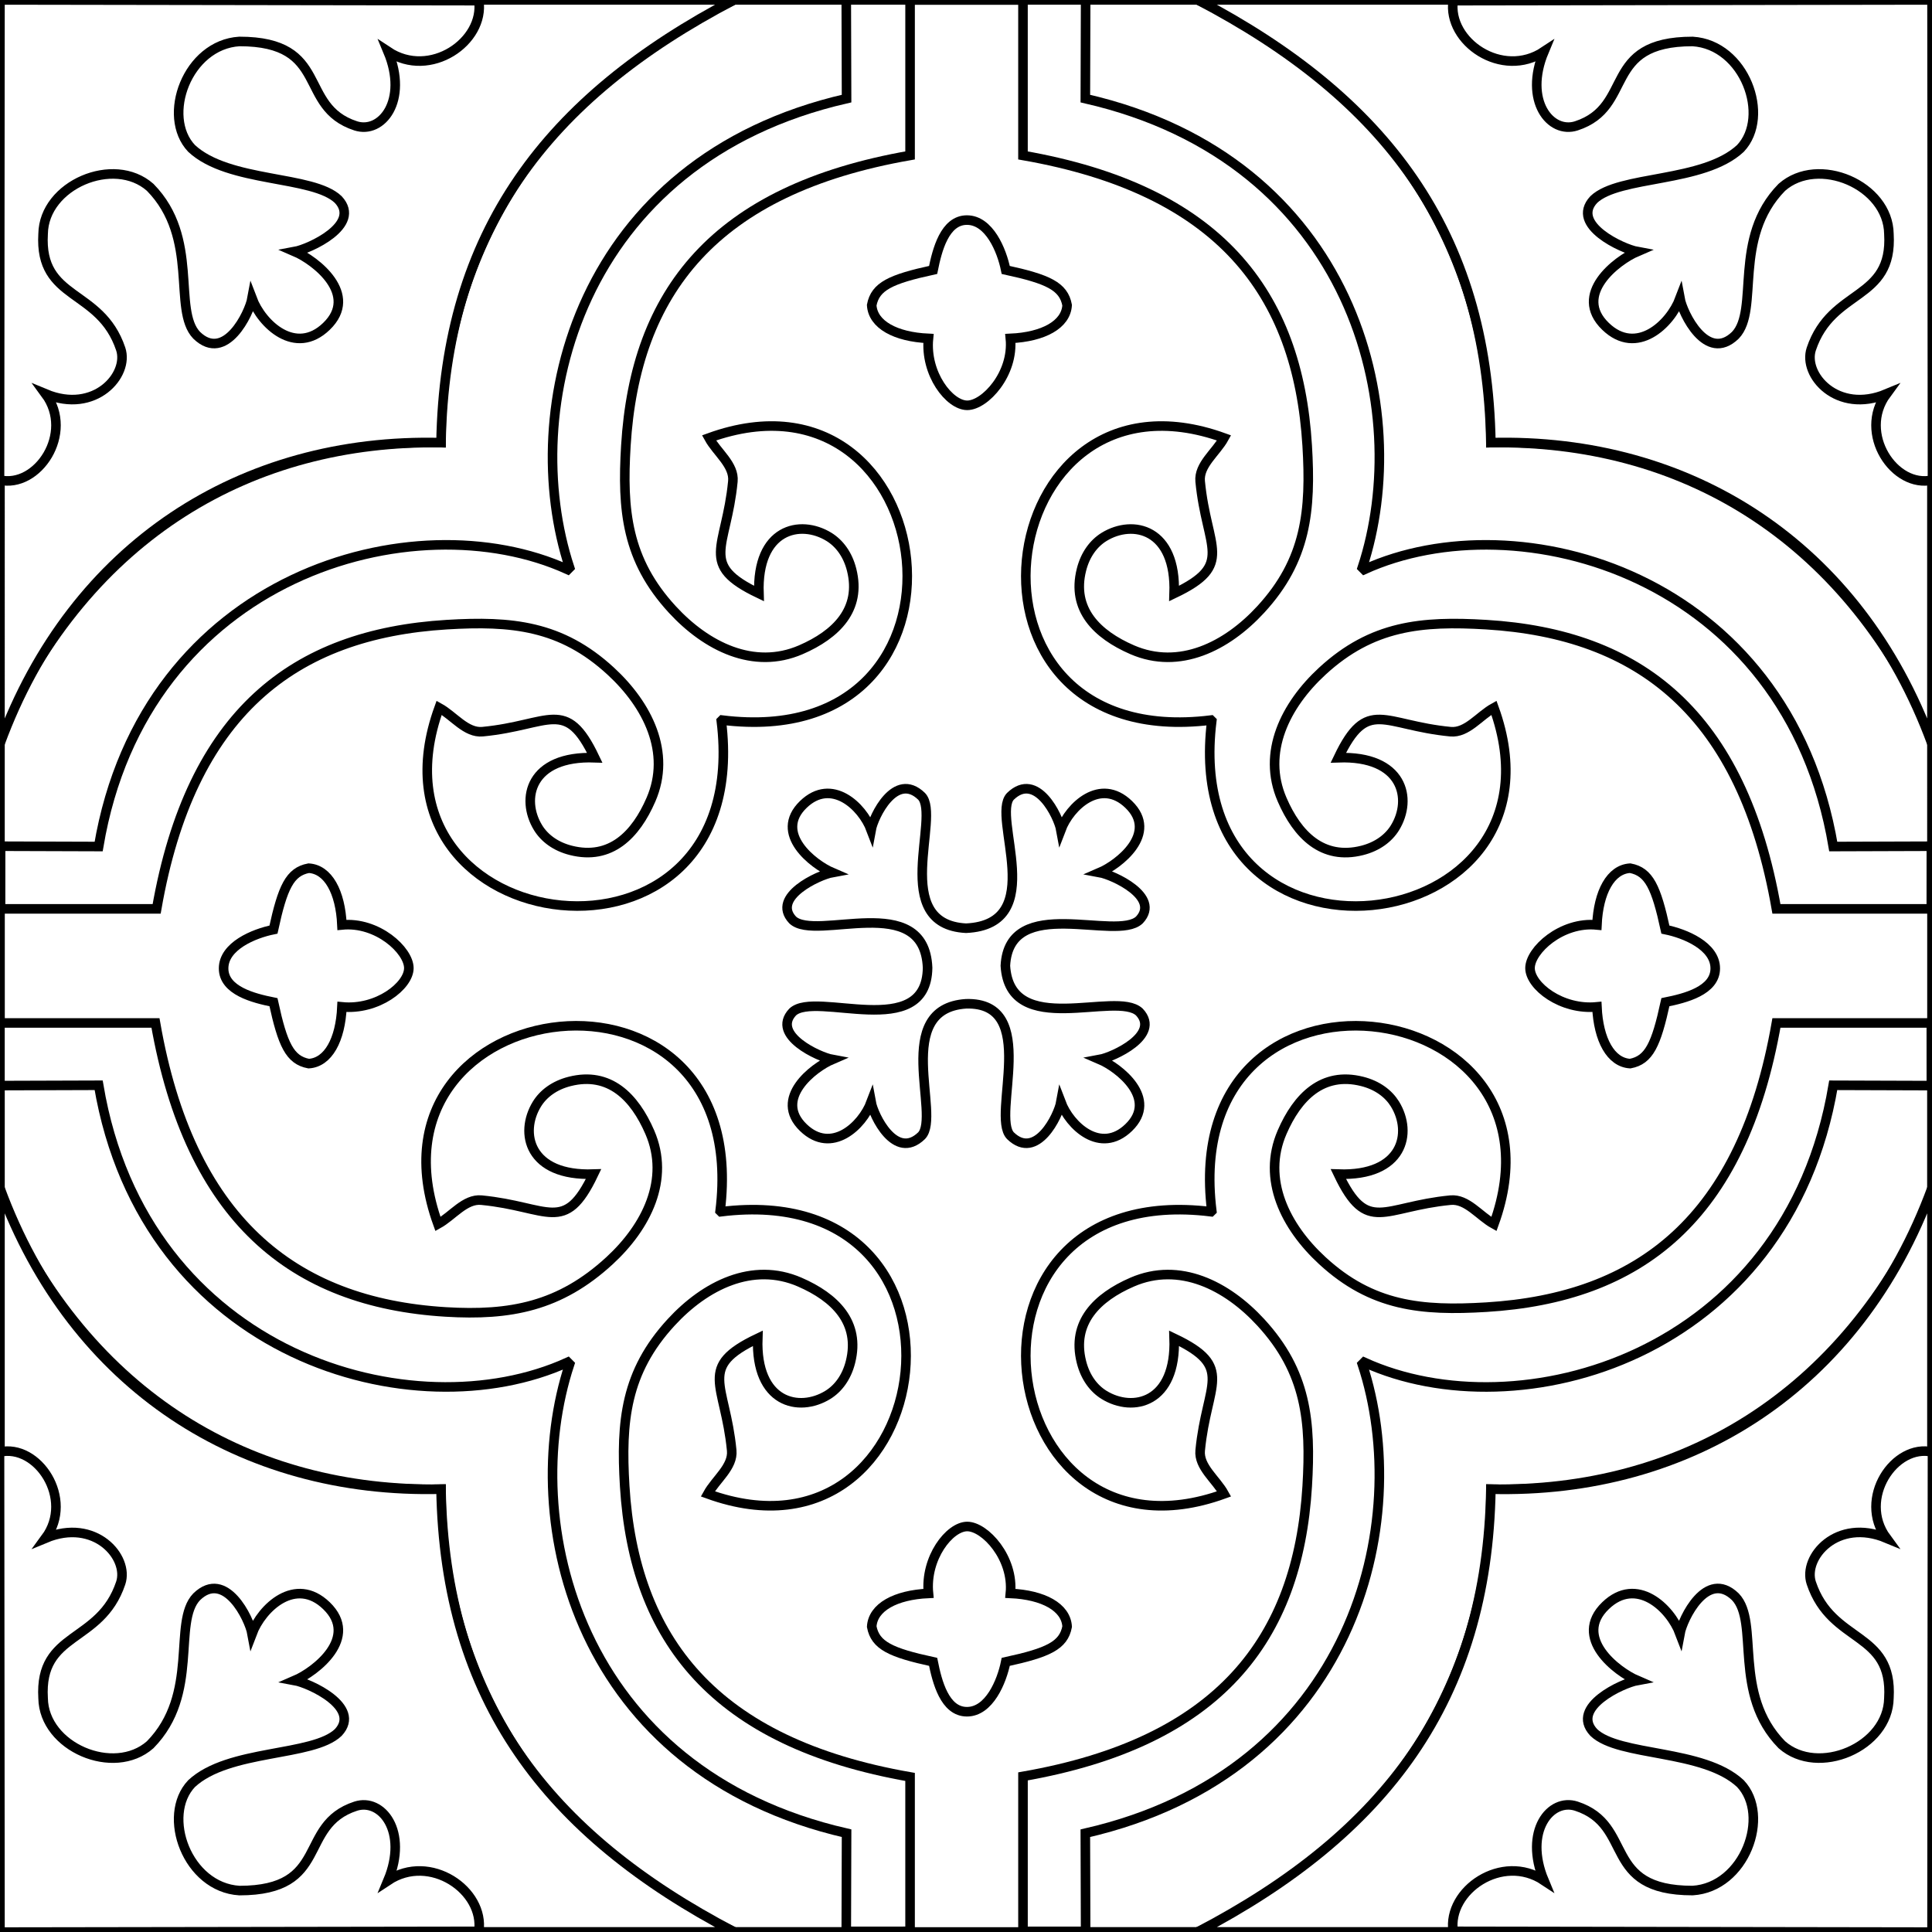 <?xml version="1.0" encoding="utf-8"?>
<!-- Generator: Adobe Illustrator 16.0.0, SVG Export Plug-In . SVG Version: 6.00 Build 0)  -->
<!DOCTYPE svg PUBLIC "-//W3C//DTD SVG 1.1//EN" "http://www.w3.org/Graphics/SVG/1.1/DTD/svg11.dtd">
<svg version="1.1" id="Capa_1" xmlns="http://www.w3.org/2000/svg" xmlns:xlink="http://www.w3.org/1999/xlink" x="0px" y="0px"
	 width="404px" height="404px" viewBox="0 0 404 404" enable-background="new 0 0 404 404" xml:space="preserve">
<rect x="0" y="0" width="404" height="404" fill="#808080" stroke="none"/>
<g id="areacolor">
	<rect x="0.003" y="0.004" fill="#FFFFFF" stroke="#000000" stroke-width="2" width="403.994" height="403.992"/>
	<path fill="#FFFFFF" stroke="#000000" stroke-width="2" d="M195.126,56.445c-8.881,1.929-12.09,3.421-12.843,7.368
		c0.237,4.062,4.965,6.639,11.867,6.953c-0.74,7.413,4.403,13.988,8.104,13.989c3.704,0.001,9.77-6.576,9.027-13.988
		c6.904-0.315,11.633-2.895,11.867-6.953c-0.75-3.948-3.961-5.44-12.84-7.368c-0.832-4.138-3.455-10.424-8.114-10.425
		C197.536,46.021,195.959,52.309,195.126,56.445z"/>
	<path fill="#FFFFFF" stroke="#000000" stroke-width="2" d="M0.235-0.02h190.071V32.5c-40.996,7.159-57.472,28.658-59.429,60.673
		c-0.825,13.544,0.164,23.903,9.712,34.274c7.105,7.719,17.009,12.698,26.873,8.422c7.366-3.194,12.709-8.438,10.623-16.724
		c-0.811-3.229-2.582-5.542-4.731-6.873c-6.046-3.73-15.134-1.691-14.653,11.835c-12.713-6.063-6.808-9.32-5.45-23.452
		c0.33-3.438-3.331-6.054-4.996-9.081c49.096-17.805,60.12,66.11,2.737,59.002l-0.16,0.16c7.109,57.386-76.807,46.357-59.003-2.737
		c3.026,1.665,5.642,5.33,9.084,5.001c14.131-1.354,17.39-7.268,23.449,5.445c-13.526-0.481-15.565,8.605-11.834,14.654
		c1.326,2.15,3.645,3.921,6.873,4.73c8.285,2.087,13.528-3.258,16.722-10.62c4.276-9.868-0.703-19.771-8.418-26.873
		c-10.374-9.551-20.732-10.537-34.274-9.716c-32.018,1.954-53.517,18.434-60.674,59.43H0.115L0.235-0.02L0.235-0.02z"/>
	<path fill="#FFFFFF" stroke="#000000" stroke-width="2" d="M-0.01,403.979V213.91l32.521,0.001
		c7.157,40.995,28.656,58.471,60.673,60.428c13.543,0.824,23.902-1.165,34.273-10.713c7.717-7.104,12.696-17.009,8.419-26.874
		c-3.192-7.365-8.436-12.709-16.722-10.622c-3.228,0.812-5.545,2.581-6.872,4.731c-3.73,6.047-1.691,15.136,11.834,14.654
		c-6.061,12.713-9.32,6.81-23.449,5.447c-3.439-0.331-6.057,3.33-9.084,4.996c-17.803-49.095,66.113-60.12,59.004-2.734l0.159,0.157
		c57.384-7.106,46.358,76.808-2.737,59.003c1.666-3.024,5.327-5.643,4.996-9.083c-1.358-14.13-7.264-17.39,5.449-23.448
		c-0.479,13.524,8.605,15.563,14.653,11.834c2.15-1.328,3.922-3.646,4.732-6.873c2.087-8.283-3.257-13.527-10.624-16.722
		c-9.863-4.276-19.766,0.701-26.866,8.421c-9.554,10.37-10.542,20.729-9.718,34.271c1.958,32.017,18.678,53.631,59.674,60.788v32.29
		L-0.01,403.979L-0.01,403.979z"/>
	<path fill="#FFFFFF" stroke="#000000" stroke-width="2" d="M403.989,403.979l-190.071-0.113V371.46
		c40.995-7.158,57.477-28.656,59.432-60.673c0.819-13.543-0.166-23.901-9.715-34.271c-7.104-7.718-17.008-12.697-26.875-8.42
		c-7.363,3.191-12.708,8.437-10.619,16.721c0.811,3.229,2.58,5.545,4.729,6.871c6.047,3.73,15.136,1.692,14.655-11.832
		c12.711,6.061,6.8,9.316,5.443,23.448c-0.33,3.441,3.336,6.058,5.002,9.084c-49.098,17.803-60.124-66.112-2.738-59.004l0.162-0.159
		c-7.108-57.385,76.806-46.356,59,2.736c-3.026-1.666-5.644-5.327-9.08-4.996c-14.133,1.357-17.392,7.264-23.453-5.447
		c13.527,0.479,15.563-8.605,11.836-14.654c-1.331-2.15-3.645-3.922-6.872-4.731c-8.286-2.087-13.53,3.259-16.726,10.623
		c-4.274,9.864,0.703,19.769,8.422,26.869c10.371,9.552,20.729,10.541,34.273,9.717c32.016-1.957,53.514-18.432,60.672-59.429
		h32.391L403.989,403.979L403.989,403.979z"/>
	<path fill="#FFFFFF" stroke="#000000" stroke-width="2" d="M403.989-0.02l-0.132,190.071l-32.39,0.001
		c-7.159-40.995-28.657-57.477-60.673-59.431c-13.544-0.82-23.902,0.165-34.273,9.714c-7.719,7.104-12.696,17.007-8.418,26.874
		c3.19,7.363,8.437,12.709,16.722,10.625c3.229-0.814,5.541-2.584,6.872-4.733c3.729-6.049,1.691-15.137-11.836-14.656
		c6.063-12.711,9.318-6.798,23.453-5.444c3.438,0.328,6.054-3.336,9.082-5.001c17.805,49.096-66.11,60.123-59.002,2.737
		l-0.162-0.161c-57.385,7.109-46.357-76.807,2.738-59.002c-1.666,3.028-5.33,5.643-5.003,9.082
		c1.354,14.134,7.269,17.391-5.442,23.452c0.479-13.526-8.608-15.565-14.656-11.835c-2.15,1.331-3.919,3.644-4.729,6.872
		c-2.091,8.284,3.256,13.529,10.618,16.725c9.867,4.275,19.771-0.703,26.871-8.422c9.554-10.371,10.537-20.73,9.718-34.274
		c-1.953-32.015-18.436-53.514-59.431-60.673v-32.52L403.989-0.02L403.989-0.02z"/>
	<path fill="#FFFFFF" stroke="#000000" stroke-width="2" d="M403.984-0.02L227.018-0.016l-0.062,20.634
		c56.283,12.861,68.797,65.101,57.914,98.091l0.39,0.393c32.063-14.622,88.48,0.878,98.092,57.915l20.637-0.067L403.984-0.02
		L403.984-0.02z"/>
	<path fill="#FFFFFF" stroke="#000000" stroke-width="2" d="M311.76,92.563c0.23-35.082-17.438-72.415-61.285-92.577l153.514-0.001
		l-0.002,153.517C385.489,111.73,351.24,91.98,311.76,92.563L311.76,92.563z"/>
	<path fill="#FFFFFF" stroke="#000000" stroke-width="2" d="M403.984-0.017v155.516c-15.244-41.519-50.495-64.02-92.227-62.938
		c-0.77-44.081-22.104-72.082-61.283-92.578H403.984L403.984-0.017z"/>
	<path fill="#FFFFFF" stroke="#000000" stroke-width="2" d="M202.197,357.939c4.66,0,7.281-6.287,8.113-10.426
		c8.879-1.93,12.09-3.421,12.84-7.367c-0.233-4.062-4.963-6.641-11.866-6.952c0.739-7.414-5.323-13.99-9.027-13.99
		c-3.701,0.001-8.845,6.575-8.105,13.99c-6.902,0.313-11.63,2.892-11.866,6.952c0.751,3.946,3.96,5.438,12.842,7.366
		C195.959,351.651,197.536,357.939,202.197,357.939z"/>
	<path fill="#FFFFFF" stroke="#000000" stroke-width="2" d="M57.185,209.57c1.928,8.882,3.42,12.091,7.366,12.843
		c4.062-0.237,6.64-4.964,6.954-11.866c7.414,0.739,13.989-4.402,13.99-8.104c0-3.705-6.576-9.769-13.991-9.028
		c-0.313-6.904-2.892-11.632-6.953-11.867c-3.946,0.751-5.439,3.961-7.367,12.84c-4.139,0.832-10.425,3.454-10.426,8.114
		S53.045,208.738,57.185,209.57z"/>
	<path fill="#FFFFFF" stroke="#000000" stroke-width="2" d="M358.676,202.5c0-4.66-6.287-7.282-10.425-8.114
		c-1.929-8.879-3.421-12.09-7.368-12.84c-4.061,0.234-6.638,4.963-6.951,11.867c-7.414-0.739-13.99,5.324-13.99,9.028
		c0,3.702,6.576,8.845,13.99,8.104c0.313,6.9,2.893,11.63,6.951,11.866c3.947-0.752,5.439-3.961,7.369-12.843
		C352.391,208.738,358.676,207.161,358.676,202.5z"/>
	<path fill="#FFFFFF" stroke="#000000" stroke-width="2" d="M403.984,403.979V227.011l-20.635-0.067
		c-9.609,57.037-66.026,72.538-98.092,57.916l-0.39,0.392c10.883,32.99-1.632,85.229-57.915,98.093l0.063,20.635H403.984
		L403.984,403.979z"/>
	<path fill="#FFFFFF" stroke="#000000" stroke-width="2" d="M311.76,311.398c39.48,0.579,73.729-19.17,92.229-60.939v153.518
		H250.475C294.322,383.813,311.99,346.479,311.76,311.398L311.76,311.398z"/>
	<path fill="#FFFFFF" stroke="#000000" stroke-width="2" d="M403.984,403.977H250.477c39.183-20.495,60.515-48.496,61.283-92.576
		c41.729,1.08,76.98-21.42,92.229-62.938v155.516L403.984,403.977L403.984,403.977z"/>
	<path fill="#FFFFFF" stroke="#000000" stroke-width="2" d="M-0.007-0.02v176.97l20.634,0.066
		c9.612-57.036,66.029-72.536,98.093-57.914l0.39-0.393c-10.883-32.99,1.63-85.229,57.914-98.091l-0.062-20.635L-0.007-0.02
		L-0.007-0.02z"/>
	<path fill="#FFFFFF" stroke="#000000" stroke-width="2" d="M92.222,92.563C52.741,91.98,18.491,111.73-0.007,153.5V-0.016h153.513
		C109.657,20.147,91.99,57.48,92.222,92.563L92.222,92.563z"/>
	<path fill="#FFFFFF" stroke="#000000" stroke-width="2" d="M-0.007-0.016h153.512C114.323,20.481,92.99,48.481,92.222,92.563
		C50.491,91.48,15.241,113.98-0.006,155.5L-0.007-0.016L-0.007-0.016z"/>
	<path fill="#FFFFFF" stroke="#000000" stroke-width="2" d="M-0.007,403.979l176.97-0.003l0.063-20.635
		c-56.284-12.86-68.798-65.103-57.914-98.093l-0.39-0.393c-32.063,14.622-88.48-0.879-98.093-57.914l-20.634,0.066L-0.007,403.979
		L-0.007,403.979z"/>
	<path fill="#FFFFFF" stroke="#000000" stroke-width="2" d="M92.222,311.398c-0.23,35.08,17.436,72.412,61.285,92.576H-0.006V250.46
		C18.49,292.23,52.74,311.979,92.222,311.398L92.222,311.398z"/>
	<path fill="#FFFFFF" stroke="#000000" stroke-width="2" d="M-0.007,403.977V248.46c15.246,41.521,50.497,64.021,92.228,62.938
		c0.77,44.08,22.102,72.08,61.283,92.576L-0.007,403.977L-0.007,403.977z"/>
	<path fill="#FFFFFF" stroke="#000000" stroke-width="2" d="M404.005,404.02l0.097-100.385c-7.933-1.85-15.709,9.76-9.636,18.002
		c-10.313-4.301-17.516,4.006-15.705,9.398c4.289,12.782,17.071,9.967,16.226,24.063c-0.152,10.237-14.785,16.455-22.387,9.738
		c-10.432-10.607-4.611-25.622-9.725-30.937c-6.011-5.835-11.025,4.646-11.579,7.688c-2.032-5.392-9.075-12.081-15.557-5.833
		c-6.931,6.682,2.299,13.789,6.629,15.646c-3.045,0.554-14.054,5.566-9.104,10.869c5.313,5.111,22.894,3.447,30.67,10.695
		c6.364,6.718,0.896,21.701-9.996,22.368c-19.105,0-12.056-13.646-24.307-17.646c-5.404-1.766-11.064,5.24-6.77,15.549
		c-8.779-5.834-20.232,2.085-18.991,10.624L404.005,404.02L404.005,404.02z"/>
	<path fill="#FFFFFF" stroke="#000000" stroke-width="2" d="M-0.007,404.02l100.133-0.155c1.241-8.539-10.212-16.458-18.993-10.624
		c4.299-10.309-1.362-17.313-6.768-15.547c-12.251,4-5.199,17.644-24.307,17.644c-10.894-0.667-16.36-15.649-9.996-22.368
		c7.777-7.248,25.357-5.584,30.671-10.693c4.95-5.305-6.06-10.317-9.104-10.871c4.331-1.855,13.56-8.964,6.629-15.646
		c-6.479-6.248-13.522,0.441-15.556,5.833c-0.552-3.041-5.568-13.521-11.579-7.688c-5.11,5.313,0.707,20.329-9.723,30.937
		c-7.603,6.717-22.234,0.499-22.387-9.738c-0.848-14.096,11.935-11.278,16.225-24.063c1.81-5.395-5.394-13.699-15.707-9.398
		c6.076-8.241-1.702-19.852-9.634-18.002L-0.007,404.02L-0.007,404.02z"/>
	<path fill="#FFFFFF" stroke="#000000" stroke-width="2" d="M404.005-0.016L303.872,0.143c-1.241,8.539,10.212,16.458,18.992,10.625
		c-4.298,10.306,1.362,17.312,6.769,15.547c12.251-4,5.199-17.645,24.309-17.645c10.893,0.667,16.358,15.65,9.996,22.368
		c-7.778,7.248-25.358,5.585-30.672,10.695c-4.949,5.303,6.06,10.317,9.104,10.872c-4.33,1.855-13.56,8.963-6.629,15.645
		c6.479,6.248,13.522-0.44,15.557-5.833c0.552,3.041,5.568,13.523,11.579,7.689c5.111-5.314-0.707-20.33,9.723-30.937
		c7.604-6.717,22.234-0.5,22.39,9.738c0.847,14.095-11.937,11.28-16.228,24.062c-1.81,5.394,5.396,13.699,15.707,9.398
		c-6.076,8.242,1.702,19.852,9.635,18.002L404.005-0.016L404.005-0.016z"/>
	<path fill="#FFFFFF" stroke="#000000" stroke-width="2" d="M-0.007-0.016l-0.095,100.385c7.932,1.85,15.709-9.76,9.634-18.002
		c10.313,4.301,17.517-4.006,15.707-9.398c-4.29-12.781-17.072-9.967-16.225-24.062C9.167,38.669,23.8,32.451,31.401,39.169
		c10.43,10.606,4.611,25.622,9.723,30.937c6.012,5.834,11.027-4.648,11.579-7.689c2.033,5.393,9.077,12.081,15.556,5.833
		c6.931-6.682-2.298-13.789-6.629-15.645c3.045-0.555,14.055-5.568,9.104-10.872c-5.313-5.11-22.894-3.447-30.671-10.695
		C33.699,24.32,39.167,9.336,50.06,8.669c19.106,0,12.056,13.645,24.307,17.645c5.405,1.765,11.066-5.241,6.768-15.547
		c8.781,5.833,20.234-2.085,18.993-10.625L-0.007-0.016L-0.007-0.016z"/>
	<path fill="#FFFFFF" stroke="#000000" stroke-width="2" d="M238.265,211.638c-4.798-4.613-27.093,5.791-28.034-9.688
		c0.782-15.169,23.248-4.985,28.034-9.588c4.508-4.831-5.521-9.398-8.294-9.904c3.945-1.689,12.352-8.165,6.039-14.251
		c-5.902-5.691-12.318,0.4-14.172,5.313c-0.502-2.771-5.072-12.318-10.547-7.003c-4.073,4.233,8.137,26.785-9.291,27.582
		c-16.043-0.836-5.218-23.349-9.291-27.582c-5.475-5.315-10.045,4.233-10.547,7.003c-1.854-4.914-8.269-11.005-14.171-5.313
		c-6.313,6.086,2.094,12.562,6.038,14.251c-2.773,0.506-12.802,5.073-8.293,9.904c4.832,4.646,27.568-6.271,28.23,10.007
		c-0.21,15.619-23.473,4.694-28.23,9.269c-4.508,4.832,5.52,9.398,8.293,9.905c-3.944,1.689-12.352,8.164-6.038,14.251
		c5.902,5.69,12.317-0.4,14.171-5.314c0.502,2.771,5.072,12.318,10.547,7.004c4.073-4.232-6.284-26.544,9.291-27.583
		c15.589-0.447,5.218,23.351,9.291,27.583c5.475,5.314,10.045-4.232,10.547-7.004c1.854,4.914,8.27,11.005,14.172,5.314
		c6.313-6.087-2.094-12.562-6.039-14.251C232.744,221.036,242.772,216.47,238.265,211.638z"/>
</g>
</svg>

